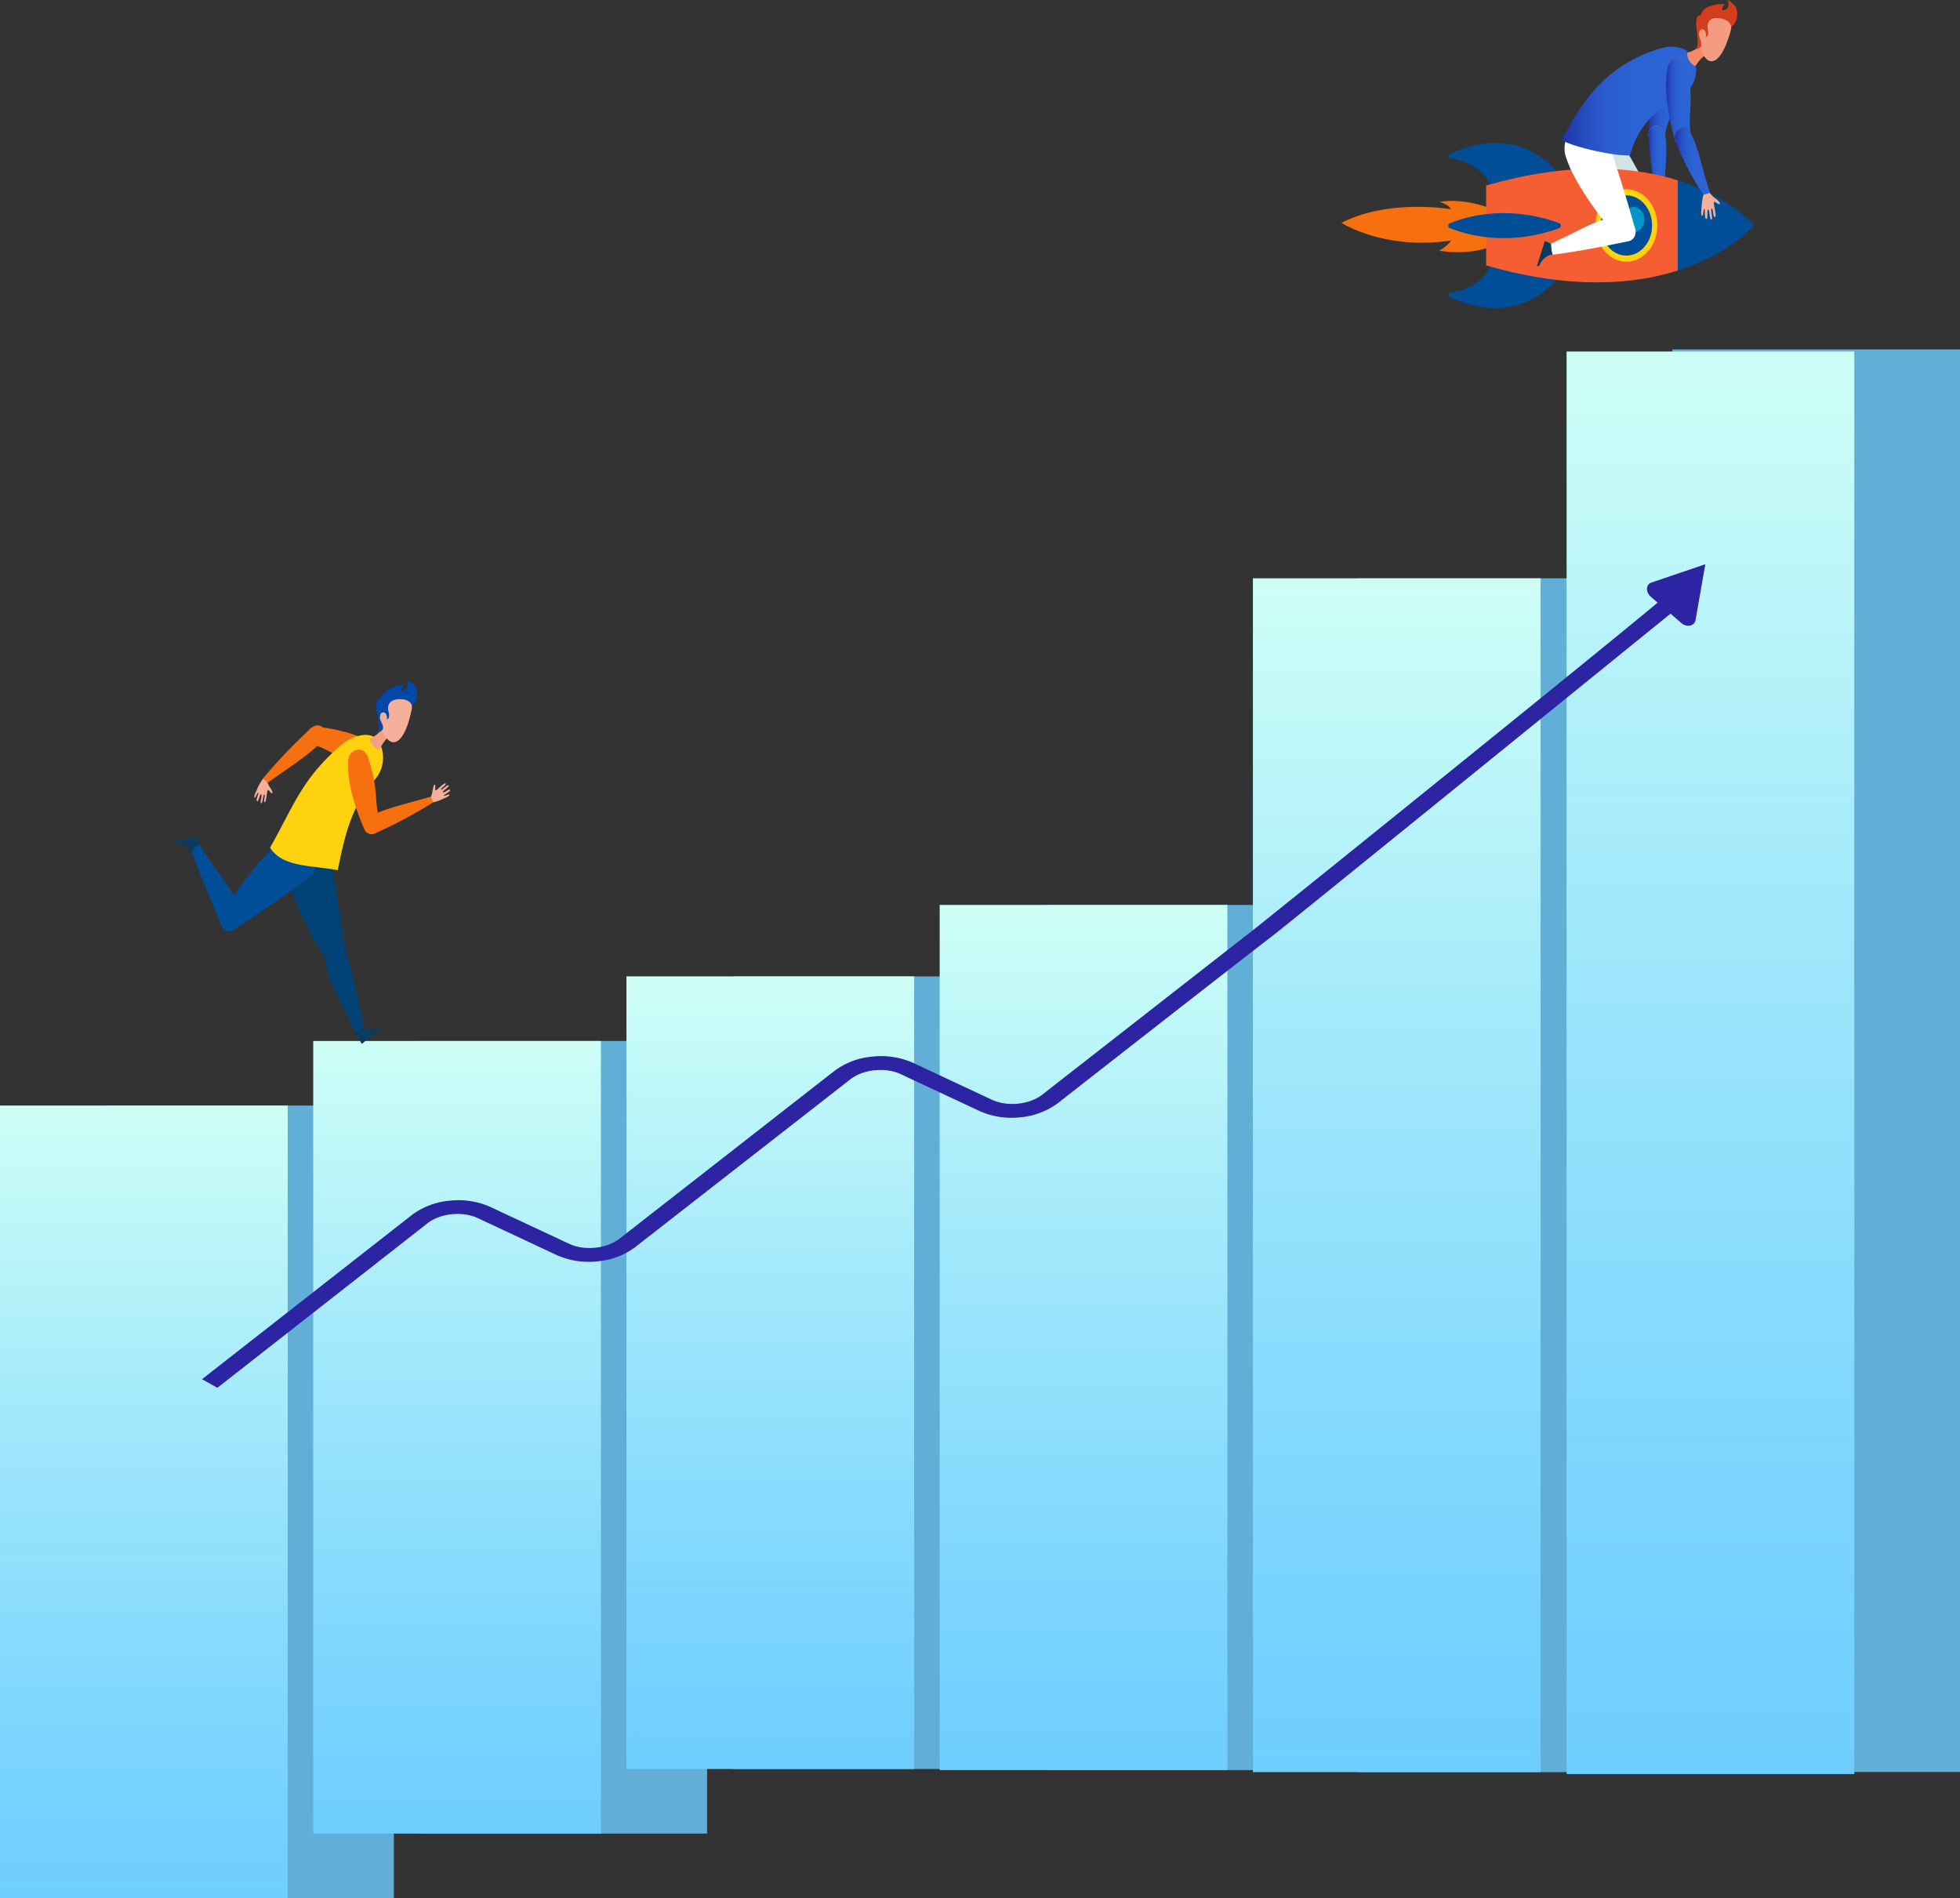 <svg xmlns="http://www.w3.org/2000/svg" xmlns:xlink="http://www.w3.org/1999/xlink" viewBox="0 0 576 557.84"><rect x="0" y="0" width="576" height="557.84" fill="#333333" stroke="none"/><defs><style>.cls-1{fill:#61afd6;}.cls-2{fill:url(#_裼隯澵_胙琅韃炅_47);}.cls-3{fill:url(#_裼隯澵_胙琅韃炅_47-2);}.cls-4{fill:url(#_裼隯澵_胙琅韃炅_47-3);}.cls-5{fill:url(#_裼隯澵_胙琅韃炅_47-4);}.cls-6{fill:url(#_裼隯澵_胙琅韃炅_47-5);}.cls-7{fill:url(#_裼隯澵_胙琅韃炅_47-6);}.cls-8{fill:#2d24a3;}.cls-9{fill:#d43c1e;}.cls-10{fill:url(#linear-gradient);}.cls-11{fill:#fdd247;}.cls-12{fill:url(#linear-gradient-2);}.cls-13{fill:#d0e4e6;}.cls-14{fill:#004e97;}.cls-15{fill:#f7700f;}.cls-16{fill:#f45e32;}.cls-17{fill:#fed20f;}.cls-18{fill:#0396c8;}.cls-19{fill:#0a3c5f;}.cls-20{fill:#fff;}.cls-21{fill:url(#linear-gradient-3);}.cls-22{fill:#df4223;}.cls-23{fill:url(#linear-gradient-4);}.cls-24{fill:#f4b09a;}.cls-25{fill:url(#linear-gradient-5);}.cls-26{fill:#f48a69;}.cls-27{fill:#f49c7f;}.cls-28{fill:#004275;}.cls-29{fill:#f4a086;}.cls-30{fill:#0048a9;}</style><linearGradient id="_裼隯澵_胙琅韃炅_47" x1="42.28" y1="324.91" x2="42.28" y2="557.84" gradientUnits="userSpaceOnUse"><stop offset="0" stop-color="#cefff7"/><stop offset="0.4" stop-color="#a1e8fb"/><stop offset="0.79" stop-color="#7cd5fe"/><stop offset="1" stop-color="#6eceff"/></linearGradient><linearGradient id="_裼隯澵_胙琅韃炅_47-2" x1="134.33" y1="305.93" x2="134.33" y2="538.87" xlink:href="#_裼隯澵_胙琅韃炅_47"/><linearGradient id="_裼隯澵_胙琅韃炅_47-3" x1="226.38" y1="286.95" x2="226.38" y2="519.89" xlink:href="#_裼隯澵_胙琅韃炅_47"/><linearGradient id="_裼隯澵_胙琅韃炅_47-4" x1="318.42" y1="265.95" x2="318.42" y2="520.21" xlink:href="#_裼隯澵_胙琅韃炅_47"/><linearGradient id="_裼隯澵_胙琅韃炅_47-5" x1="410.47" y1="169.96" x2="410.47" y2="520.81" xlink:href="#_裼隯澵_胙琅韃炅_47"/><linearGradient id="_裼隯澵_胙琅韃炅_47-6" x1="502.67" y1="103.31" x2="502.67" y2="521.38" xlink:href="#_裼隯澵_胙琅韃炅_47"/><linearGradient id="linear-gradient" x1="484.37" y1="29.68" x2="494.58" y2="29.68" gradientUnits="userSpaceOnUse"><stop offset="0" stop-color="#2030a5"/><stop offset="0.07" stop-color="#233db1"/><stop offset="0.19" stop-color="#274fc2"/><stop offset="0.34" stop-color="#2a5ccd"/><stop offset="0.55" stop-color="#2c63d4"/><stop offset="1" stop-color="#2c65d6"/></linearGradient><linearGradient id="linear-gradient-2" x1="484.46" y1="47.53" x2="489.69" y2="47.53" xlink:href="#linear-gradient"/><linearGradient id="linear-gradient-3" x1="459" y1="29.69" x2="498.48" y2="29.69" xlink:href="#linear-gradient"/><linearGradient id="linear-gradient-4" x1="489.62" y1="30.09" x2="497.04" y2="30.09" xlink:href="#linear-gradient"/><linearGradient id="linear-gradient-5" x1="492.18" y1="47.41" x2="502.56" y2="47.41" xlink:href="#linear-gradient"/></defs><title>kasoku-image</title><g id="レイヤー_2" data-name="レイヤー 2"><g id="レイヤー_4" data-name="レイヤー 4"><rect class="cls-1" x="31.2" y="324.91" width="84.55" height="232.94"/><rect class="cls-1" x="123.25" y="305.93" width="84.55" height="232.94"/><rect class="cls-1" x="215.3" y="286.95" width="84.55" height="232.94"/><rect class="cls-1" x="307.35" y="265.95" width="84.55" height="254.26"/><rect class="cls-1" x="399.4" y="169.96" width="84.55" height="350.85"/><rect class="cls-1" x="491.45" y="102.69" width="84.55" height="418.07"/><rect class="cls-2" y="324.91" width="84.55" height="232.94"/><rect class="cls-3" x="92.05" y="305.93" width="84.55" height="232.94"/><rect class="cls-4" x="184.1" y="286.95" width="84.55" height="232.94"/><rect class="cls-5" x="276.15" y="265.95" width="84.55" height="254.26"/><rect class="cls-6" x="368.2" y="169.96" width="84.55" height="350.85"/><rect class="cls-7" x="460.39" y="103.31" width="84.55" height="418.07"/><path class="cls-8" d="M491.59,179.83c-.64.48-112.69,91.41-117.23,94.9-14.87,11.43-63.52,49.51-63.52,49.51a21.75,21.75,0,0,1-11,4.12,23,23,0,0,1-11.89-1.8l-23.24-10.88c-4.51-2.11-11-1.45-14.78,1.5L186.6,366.57a21.57,21.57,0,0,1-11,4.12,23,23,0,0,1-11.9-1.8L140.44,358c-4.52-2.12-11-1.46-14.8,1.5L63.88,407.86l-4.51-2.53L121.14,357a21.67,21.67,0,0,1,11-4.13,23.07,23.07,0,0,1,11.9,1.8l23.23,10.87c4.51,2.11,11,1.45,14.78-1.5l63.27-49.39a21.61,21.61,0,0,1,11.05-4.12,23,23,0,0,1,11.9,1.8l23.23,10.87c4.52,2.11,11,1.46,14.79-1.49l63.27-49.4c2.85-2.23,118.89-95.63,121.5-98.59"/><ellipse class="cls-9" cx="491.64" cy="20.27" rx="2.82" ry="3.18"/><ellipse class="cls-9" cx="486.82" cy="39.64" rx="2.36" ry="2.66"/><path class="cls-10" d="M489,19c.8-1.46,1.9-2.25,3.4-1.77,1.78.57,2.35,2.25,2.12,4-1.4,10.87-4.43,12.56-5.38,19.35-.17,1.25-1.55,2.09-3.22,1.55a2.71,2.71,0,0,1-1.55-2.9C485.16,25.89,488.23,20.39,489,19Z"/><ellipse class="cls-11" cx="486.82" cy="39.64" rx="2.36" ry="2.66"/><path class="cls-12" d="M487.09,57.88a89.88,89.88,0,0,1-2.63-18.1,2.53,2.53,0,0,1,2.23-2.8c1.29-.08,2.3.32,2.63,2.19.94,5.42-.21,10.87-.19,18.91Z"/><ellipse class="cls-13" cx="470.82" cy="45.29" rx="6.5" ry="7.32"/><path class="cls-13" d="M476.09,41c4.79,8.13,8.36,14.68,13.11,24l-3.91,4c-6.69-4-17.17-14.25-19.59-19.1Z"/><path class="cls-14" d="M459.38,79.71s-10.91,18.13-33.44,7.47a.59.59,0,0,1,.14-1.11c3.56-.58,10.94-2.63,12.4-9.72Z"/><path class="cls-14" d="M459.38,52.83s-10.91-18.13-33.44-7.47a.59.59,0,0,0,.14,1.11c3.56.58,10.94,2.64,12.4,9.72Z"/><path class="cls-14" d="M493.05,79.52c-1.61,0-2.16-11.36-1.66-19.2.26-4.13.81-7.29,1.66-7.29,15.3,4.84,22.29,13,22.44,13.24h0S508.53,74.62,493.05,79.52Z"/><path class="cls-15" d="M439.52,61.82s-8.34-3.83-16.44-2.49c0,0,2.84.83,3.26,2.16,0,0-18.18-3.16-32.11,4,0,0,12.65,8.19,32.26,5.18a10.77,10.77,0,0,1-3.56,3s9.53,1.84,17.06-2Z"/><path class="cls-16" d="M436.74,78V54.52C461.83,47.31,480.32,49,493.05,53V79.52C480.32,83.55,461.83,85.24,436.74,78Z"/><path class="cls-14" d="M458.32,67c-4.49,1.73-17.73,5.75-32.34,0a.81.81,0,0,1,0-1.37c14.61-5.75,27.85-1.73,32.34,0A.8.8,0,0,1,458.32,67Z"/><ellipse class="cls-17" cx="477.96" cy="66.27" rx="9.09" ry="10.65"/><ellipse class="cls-14" cx="477.96" cy="66.27" rx="7.55" ry="8.85"/><ellipse class="cls-18" cx="480.08" cy="64.53" rx="3.16" ry="3.71"/><path class="cls-19" d="M454,70.84l-2.35,7.38.12,0a.54.54,0,0,0,.68-.29,5.26,5.26,0,0,1,3.6-3.18l.21,0a1.39,1.39,0,0,0,.91-.93,1.56,1.56,0,0,0-.61-1.79l-.2-.1C455.58,71.54,454.55,71,454,70.84Z"/><path class="cls-19" d="M456.4,72h0a1.28,1.28,0,0,0-1.66.9,1.52,1.52,0,0,0,.79,1.88,1.08,1.08,0,0,0,.56.08l.21,0a1.39,1.39,0,0,0,.91-.93,1.56,1.56,0,0,0-.61-1.79A.76.76,0,0,0,456.4,72Z"/><ellipse class="cls-20" cx="478.21" cy="68.16" rx="2.46" ry="2.77"/><path class="cls-20" d="M456.28,74.85a12.76,12.76,0,0,1-.45-3.26c10.95-5,16.59-9.33,22.32-6.82l.37,6.14C473.14,72,464.45,73.85,456.28,74.85Z"/><ellipse class="cls-20" cx="466.28" cy="43.62" rx="6.5" ry="7.32"/><path class="cls-20" d="M472.24,40.69c3.15,9.09,5.39,16.35,8.29,26.54L476,70.16c-5.78-5.53-14.09-18-15.54-23.35Z"/><path class="cls-21" d="M459,41c1,1.48,14.1,4.86,20,4.68,2.24-7.76,6-12.49,14.86-17.36a8.82,8.82,0,0,0,4.09-10.66c-1.2-3.15-5.32-4.84-10-3.42C470.68,19.47,464.4,31.27,459,41Z"/><ellipse class="cls-22" cx="492.87" cy="20.33" rx="2.82" ry="3.18"/><ellipse class="cls-22" cx="494.53" cy="40.35" rx="2.36" ry="2.66"/><path class="cls-23" d="M490,20.19c.29-1.68,1.07-2.88,2.62-3,1.84-.18,2.91,1.16,3.25,2.87,2.15,10.71-.14,13.52,1.13,20.23A2.53,2.53,0,0,1,494.49,43a2.47,2.47,0,0,1-2.37-2.09C488.62,28.18,489.73,21.81,490,20.19Z"/><path class="cls-24" d="M505.44,59.92c-.22.41-1.51-.76-1.69-.6-.42.39.87,4.14.26,4.44s-.52-2.63-1-2.45.5,3-.08,3.21-.44-2.92-.94-2.93.09,2.78-.55,2.75-.24-2.89-.58-2.92-.22,2.07-.67,2-.15-2-.08-3.35a17,17,0,0,1,.65-3.39.78.78,0,0,1,1.46-.29,11.8,11.8,0,0,0,1.35,1.51C505.12,59.1,505.59,59.64,505.44,59.92Z"/><ellipse class="cls-22" cx="494.53" cy="40.35" rx="2.36" ry="2.66"/><path class="cls-25" d="M500.59,57.27a83.71,83.71,0,0,1-8.21-15.83,2.76,2.76,0,0,1,1.19-3.51c1.18-.6,2.25-.64,3.15,1,2.6,4.67,3.26,10.23,5.84,17.73Z"/><path class="cls-26" d="M496.07,15.44a8.93,8.93,0,0,0,3.71-2.1,1.39,1.39,0,0,1,2.13.31h0a1.8,1.8,0,0,1-.48,2.35,9.87,9.87,0,0,0-3,3.2C497.4,19.94,495.11,16.24,496.07,15.44Z"/><path class="cls-27" d="M508.65,8.89c-.73,2.86-3,9.72-6.1,9.07-2.16-.44-3.88-5.79-3.36-8.09s.28-6.35,5.41-5.41C508.74,5.22,509.06,7.32,508.65,8.89Z"/><path class="cls-9" d="M499.75,4.58a4,4,0,0,1,2.89-2.79A12,12,0,0,1,507,1.2,2.18,2.18,0,0,0,506.07,3c2.88,0,1.61-3,1.61-3s2.49,1.06,2.79,3.34c.44,3.31-1.69,4.58-1.69,4.58s-.11-2.18-3.64-2.58-3.38,2.34-3.31,2.82c.05.33.1.7.15,1.12.17,1.48-.73,1.6-.73,1.6A2.31,2.31,0,0,0,501,9c-.42-.6-1.5-.59-1.67.69s.62,2,.68,3.34-1.67,1.37-1.67,1.37a2.56,2.56,0,0,0,.54-1.87c0-1.32-.17-2.95-.35-4.53a8.42,8.42,0,0,1,.12-2.69A.84.84,0,0,1,499.75,4.58Z"/><path class="cls-19" d="M106.34,306.77l5.83-4.64-.08-.12a.51.51,0,0,0-.7-.17,4.79,4.79,0,0,1-4.6.44l-.2-.09a1.23,1.23,0,0,0-1.22.22,1.57,1.57,0,0,0-.46,1.84l.1.2C105.45,305.26,106,306.29,106.34,306.77Z"/><path class="cls-19" d="M105,304.43v0a1.22,1.22,0,0,0,1.82.26,1.58,1.58,0,0,0,.37-2,1.3,1.3,0,0,0-.41-.4l-.2-.09a1.23,1.23,0,0,0-1.22.22,1.57,1.57,0,0,0-.46,1.84A1.51,1.51,0,0,0,105,304.43Z"/><path class="cls-19" d="M58.25,245.93l-7,1.2v.15a.54.54,0,0,0,.52.52,4.62,4.62,0,0,1,4.12,2l.12.19a1.2,1.2,0,0,0,1.14.44A1.52,1.52,0,0,0,58.38,249v-.24C58.36,247.77,58.32,246.54,58.25,245.93Z"/><path class="cls-19" d="M58.38,248.75v0a1.26,1.26,0,0,0-1.44-1.18,1.54,1.54,0,0,0-1.19,1.66,1.32,1.32,0,0,0,.18.57l.12.19a1.2,1.2,0,0,0,1.14.44A1.52,1.52,0,0,0,58.38,249,.81.81,0,0,0,58.38,248.75Z"/><ellipse class="cls-28" cx="99.07" cy="279.63" rx="2.74" ry="2.45" transform="translate(-197.29 293.15) rotate(-73.1)"/><path class="cls-28" d="M107,302a13.92,13.92,0,0,1-2.63,1.77c-4-10.54-9.89-16.93-8.27-23.56l5.42-1.4C103,284.53,105.21,293.31,107,302Z"/><ellipse class="cls-28" cx="90.77" cy="254.82" rx="7.24" ry="6.48" transform="translate(-179.43 267.6) rotate(-73.1)"/><path class="cls-28" d="M97.11,252.62c1.83,9.21,3,16.53,4.43,26.78L97,283.31c-5-6-11.83-20.69-12.51-26Z"/><ellipse class="cls-14" cx="67.51" cy="270.99" rx="2.74" ry="2.45" transform="translate(-211.41 256.82) rotate(-73.1)"/><path class="cls-14" d="M56.38,250.47a8.26,8.26,0,0,1,2.16-2.42c5.54,9.6,12.52,15.05,11.87,21.82l-5.19,2.31C62.9,266.89,59.39,258.69,56.38,250.47Z"/><ellipse class="cls-14" cx="67.51" cy="270.99" rx="2.74" ry="2.45" transform="translate(-211.41 256.82) rotate(-73.1)"/><ellipse class="cls-14" cx="86.88" cy="252.39" rx="7.24" ry="6.48" transform="translate(-179.86 262.16) rotate(-73.1)"/><path class="cls-14" d="M90.56,258.07c-7.42,5.54-13.38,9.67-21.81,15.19l-4.19-3.36c3.8-7.5,14-20.2,18.44-23Z"/><ellipse class="cls-15" cx="109.48" cy="222.26" rx="3.14" ry="2.81" transform="translate(-135.01 262.4) rotate(-73.1)"/><ellipse class="cls-15" cx="92.57" cy="216.22" rx="2.63" ry="2.35" transform="matrix(0.29, -0.96, 0.96, 0.29, -141.22, 241.95)"/><path class="cls-15" d="M110.89,219.41a3.16,3.16,0,0,1,1.22,3.83,3.1,3.1,0,0,1-3.77,2.18c-9.52-2-10.9-5.33-16.83-6.66-1.1-.24-1.7-1.8-1.05-3.62a2.53,2.53,0,0,1,2.74-1.59C105,215,109.72,218.5,110.89,219.41Z"/><path class="cls-24" d="M80,233.1c-.29.27-1-1-1.2-1-.45.19-.43,3.57-1,3.64s.3-2.26-.11-2.24-.42,2.56-.94,2.56.44-2.47,0-2.63-.69,2.27-1.2,2.06.6-2.39.33-2.51-.74,1.6-1.09,1.41.42-1.6.86-2.71a14.94,14.94,0,0,1,1.45-2.54.67.67,0,0,1,1.27.18,9.88,9.88,0,0,0,.67,1.6C80,232.35,80.2,232.92,80,233.1Z"/><ellipse class="cls-15" cx="92.57" cy="216.22" rx="2.63" ry="2.35" transform="translate(-141.22 241.95) rotate(-73.1)"/><path class="cls-15" d="M77.28,228.79a151.71,151.71,0,0,1,14-14.65,2.17,2.17,0,0,1,3.29.51,2.58,2.58,0,0,1-.35,3.61c-3.7,3.81-9.34,7.34-15.53,11.75Z"/><path class="cls-17" d="M111.58,218.38h0A9.79,9.79,0,0,1,110,229.29c-6.8,7.68-8.81,16.73-10.73,26.44-8.13-1.49-16.24-.84-19.9-6.62,7.15-12.64,9.23-20,20.61-29.9C104.4,215.48,109.79,214.68,111.58,218.38Z"/><path class="cls-15" d="M102.33,223.94c0-.16,0-.3,0-.45a3.39,3.39,0,0,1,.4-1.46,2.86,2.86,0,0,1,1.82-1.56c1.81-.56,3,.5,3.58,2.07,3.4,9.85,1.59,13.15,3.65,19.34a2.45,2.45,0,0,1-1.09,2.63,2.51,2.51,0,0,1-.86.48l-.11,0-.13,0a2.22,2.22,0,0,1-2.61-1.51C102,232,102.24,225.55,102.33,223.94Z"/><path class="cls-24" d="M127.75,230.6c.37,0,0,1.57.2,1.65.42.19,2.57-2.39,3-2s-1.64,1.49-1.35,1.79,1.9-1.63,2.26-1.23-1.87,1.54-1.7,2,1.91-1.2,2.12-.65-1.93,1.36-1.82,1.66,1.52-.65,1.63-.24-1.3.9-2.3,1.4a12.1,12.1,0,0,1-2.6.82c-.62.21-1-.54-.74-1.1a12.75,12.75,0,0,0,.56-1.73C127.3,231.2,127.5,230.59,127.75,230.6Z"/><ellipse class="cls-15" cx="109.35" cy="242.49" rx="2.63" ry="2.35" transform="translate(-154.45 276.64) rotate(-73.1)"/><path class="cls-15" d="M127.26,235.84A138.34,138.34,0,0,1,110,245a2.19,2.19,0,0,1-2.9-1.68,2.62,2.62,0,0,1,1.41-3.36c4.56-2.35,11.12-3.81,18.16-5.84Z"/><path class="cls-29" d="M108.91,217a10.13,10.13,0,0,0,3.45-2.8,1.42,1.42,0,0,1,2.15-.15h0a1.77,1.77,0,0,1-.2,2.35,11.1,11.1,0,0,0-2.64,3.71C110.77,221,108.05,217.93,108.91,217Z"/><path class="cls-24" d="M121,208.4c-.54,2.88-2.3,9.88-5.5,9.73-2.2-.11-4.3-5-3.93-7.34s-.15-6.21,5.07-6.07C120.85,204.83,121.31,206.81,121,208.4Z"/><path class="cls-30" d="M111.78,205.57c.16-.87.67-2.1,2.72-3.14a12.84,12.84,0,0,1,4.29-1.23,2.29,2.29,0,0,0-.78,1.86c2.9-.39,1.42-3.13,1.42-3.13s2.57.65,3,2.81a4.68,4.68,0,0,1-1.38,4.7s-.26-2.1-3.83-1.95-3.24,2.78-3.13,3.24.14.66.22,1.06c.27,1.41-.62,1.66-.62,1.66a2.12,2.12,0,0,0-.41-1.81c-.47-.52-1.55-.34-1.63.93s.76,1.85.91,3.13-1.59,1.59-1.59,1.59a2.68,2.68,0,0,0,.43-1.91c-.12-1.27-.38-2.83-.67-4.33a7.67,7.67,0,0,1-.06-2.63A.92.92,0,0,1,111.78,205.57Z"/><path class="cls-8" d="M494.14,183.12l-9-7.74c-1.59-1.36-1.49-3.61.19-4.18l15.83-5.38h0l-2.89,16.46C497.93,184,495.73,184.48,494.14,183.12Z"/></g></g></svg>